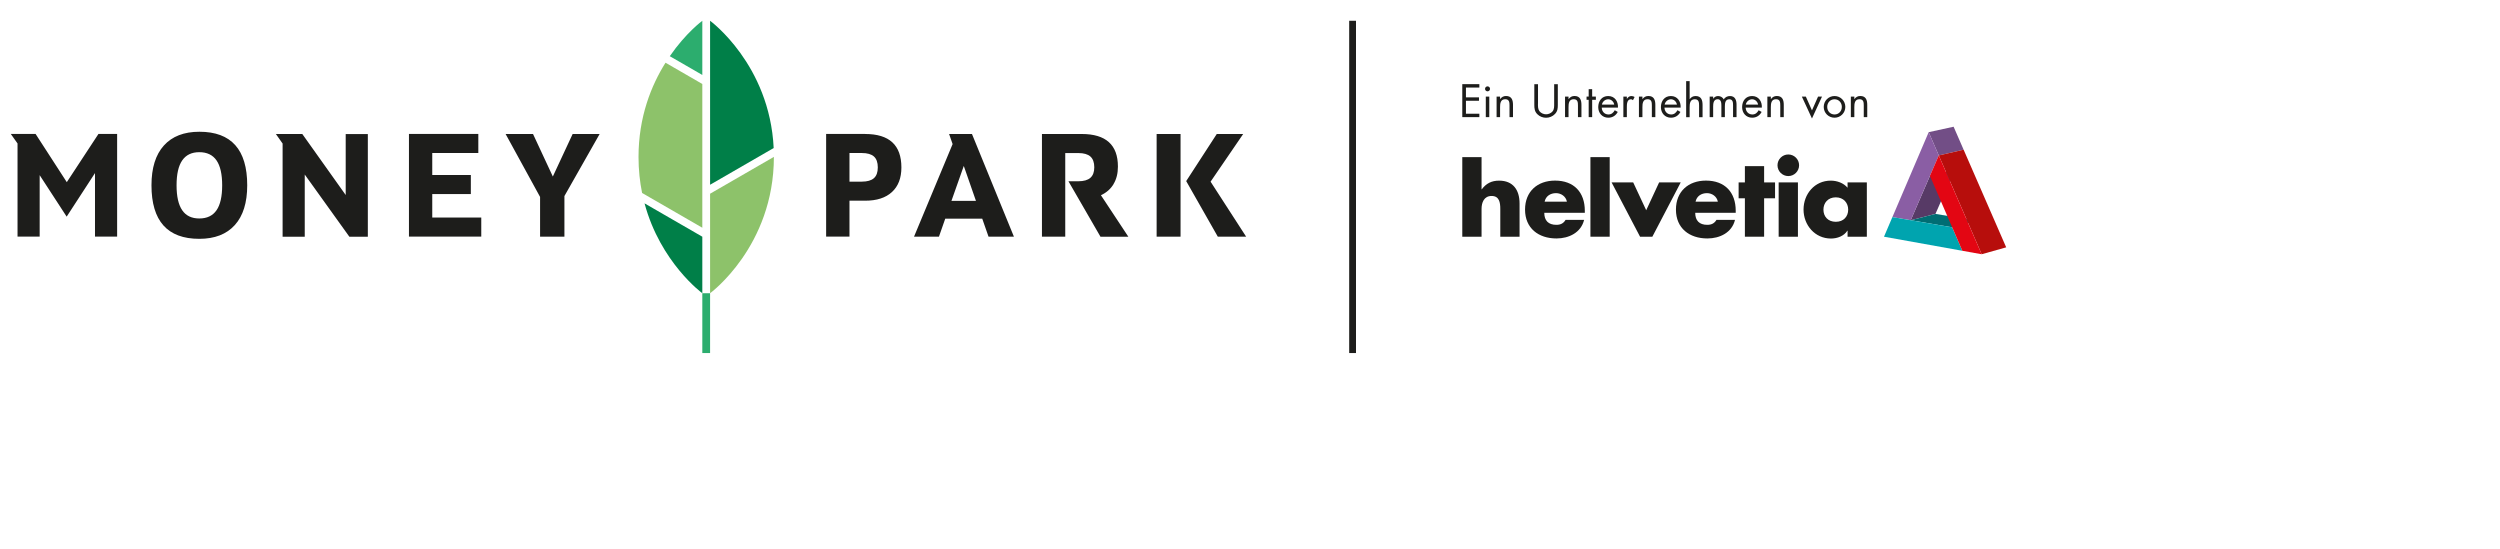 <?xml version="1.0" encoding="UTF-8"?><svg id="Ebene_1" xmlns="http://www.w3.org/2000/svg" viewBox="0 0 60.19 13.21"><path d="M18.627,3.564c-.097-2.015-1.531-3.064-1.531-3.064v3.948l1.531-.884h0Z" style="fill:#007f48; stroke-width:0px;"/><path d="M17.096,4.664v2.396s1.536-1.126,1.536-3.283l-1.536.887h0Z" style="fill:#8dc26a; stroke-width:0px;"/><path d="M15.518,4.896c.383,1.426,1.391,2.164,1.391,2.164v-1.361l-1.391-.803h0Z" style="fill:#007f48; stroke-width:0px;"/><path d="M16.909,1.806V.5s-.394.289-.783.853l.783.452h0Z" style="fill:#2cad6e; stroke-width:0px;"/><path d="M16.909,5.483v-3.461l-.886-.512c-.341.543-.65,1.303-.65,2.27,0,.31.032.599.086.866l1.45.837h0Z" style="fill:#8dc26a; stroke-width:0px;"/><polygon points="17.096 8.5 16.909 8.5 16.909 7.06 17.096 7.06 17.096 8.5 17.096 8.5" style="fill:#2cad6e; stroke-width:0px;"/><path d="M22.907,4.836l.297-.841.293.841h-.59ZM22.85,3.225l.085.244-.929,2.229h.6l.152-.434h.89l.152.434h.611l-1.01-2.472h-.551ZM26.809,4.432c.071-.117.106-.257.106-.422,0-.523-.291-.784-.872-.784h-.957v2.472h.561v-2.013h.314c.132,0,.229.028.291.083.062.055.094.142.094.26,0,.113-.031.197-.094.253-.062.055-.16.083-.291.083h-.237l.771,1.335h.671l-.66-.999c.132-.061.233-.15.304-.267h0ZM27.847,5.698h.576v-2.472h-.576v2.472h0ZM29.146,4.374l.785-1.148h-.636l-.736,1.134.761,1.338h.682l-.856-1.324h0ZM21.04,4.29c-.062.055-.159.083-.291.083h-.297v-.689h.297c.132,0,.229.028.291.083.062.055.094.143.094.263,0,.118-.031.204-.094.26h0ZM20.83,3.225h-.94v2.472h.562v-.865h.378c.278,0,.493-.069.644-.208.152-.139.228-.337.228-.593,0-.537-.291-.805-.872-.805h0ZM13.31,4.25l-.477-1.024h-.66l.83,1.515v.957h.586v-.978l.848-1.494h-.65l-.477,1.024h0ZM8.323,4.695l-1.045-1.469h-.636l.162.23v2.243h.533v-1.497l1.074,1.497h.445v-2.472h-.533v1.469h0ZM1.609,4.387l-.752-1.162H.26l.162.229v2.243h.533v-1.48l.65.999.682-1.049v1.529h.533v-2.472h-.449l-.763,1.162h0ZM5.213,5.062c-.091.132-.229.198-.415.198-.184,0-.321-.066-.411-.198-.091-.132-.136-.332-.136-.6s.045-.469.136-.6c.091-.132.228-.198.411-.198.186,0,.324.066.415.198.091.132.136.332.136.6s-.045.469-.136.6h0ZM4.801,3.172c-.372,0-.657.111-.856.332-.199.221-.298.54-.298.957,0,.859.384,1.289,1.151,1.289.372,0,.657-.111.856-.332.199-.221.298-.54.298-.957,0-.859-.384-1.289-1.151-1.289h0ZM10.407,4.673h.929v-.459h-.929v-.53h1.109v-.459h-1.67v2.472h1.741v-.459h-1.18v-.565h0Z" style="fill:#1d1d1b; stroke-width:0px;"/><path d="M35.67,3.783v.775h.005c.107-.143.237-.209.418-.209.331,0,.492.219.492.55v.8h-.464v-.67c0-.153-.023-.311-.209-.311-.183,0-.242.158-.242.311v.67h-.464v-1.916h.464Z" style="fill:#1d1d1b; stroke-width:0px;"/><path d="M37.725,4.856c-.023-.125-.138-.206-.262-.206-.135,0-.247.071-.275.206h.538ZM38.156,5.123h-.976c0,.188.099.29.291.29.099,0,.171-.033.222-.12h.446c-.074.308-.367.448-.665.448-.433,0-.757-.245-.757-.695,0-.436.298-.698.723-.698.453,0,.716.28.716.726v.049h0Z" style="fill:#1d1d1b; stroke-width:0px;"/><polygon points="38.755 5.699 38.291 5.699 38.291 3.783 38.755 3.783 38.755 5.699 38.755 5.699" style="fill:#1d1d1b; stroke-width:0px;"/><polygon points="39.634 5.062 39.945 4.392 40.465 4.392 39.782 5.699 39.486 5.699 38.801 4.392 39.321 4.392 39.634 5.062 39.634 5.062" style="fill:#1d1d1b; stroke-width:0px;"/><path d="M41.359,4.856c-.023-.125-.138-.206-.262-.206-.135,0-.247.071-.275.206h.537ZM41.79,5.123h-.976c0,.188.099.29.29.29.099,0,.171-.033.222-.12h.446c-.074.308-.367.448-.665.448-.433,0-.757-.245-.757-.695,0-.436.298-.698.723-.698.453,0,.716.28.716.726v.049h0Z" style="fill:#1d1d1b; stroke-width:0px;"/><polygon points="42.473 5.699 42.01 5.699 42.01 4.774 41.859 4.774 41.859 4.392 42.01 4.392 42.01 4 42.473 4 42.473 4.392 42.736 4.392 42.736 4.774 42.473 4.774 42.473 5.699 42.473 5.699" style="fill:#1d1d1b; stroke-width:0px;"/><path d="M43.287,5.699h-.464v-1.307h.464v1.307h0ZM43.315,3.979c0,.143-.117.26-.26.26-.143,0-.26-.117-.26-.26,0-.143.117-.26.26-.26.143,0,.26.117.26.26h0Z" style="fill:#1d1d1b; stroke-width:0px;"/><path d="M43.901,5.047c0,.166.109.293.298.293.188,0,.298-.127.298-.293,0-.161-.11-.296-.298-.296-.189,0-.298.135-.298.296h0ZM44.946,5.699h-.464v-.145h-.005c-.082.13-.242.189-.395.189-.387,0-.66-.324-.66-.698,0-.375.268-.696.655-.696.15,0,.308.056.405.171v-.128h.464v1.307h0Z" style="fill:#1d1d1b; stroke-width:0px;"/><polygon points="46.598 5.15 46.003 5.302 46.465 4.234 47.062 4.092 46.598 5.15 46.598 5.15" style="fill:#573a66; stroke-width:0px;"/><polygon points="46.435 3.182 47.035 3.051 47.276 3.604 46.678 3.742 46.435 3.182 46.435 3.182" style="fill:#724e86; stroke-width:0px;"/><polygon points="45.561 5.227 46.435 3.182 46.678 3.742 46.003 5.302 45.561 5.227 45.561 5.227" style="fill:#8a5ea4; stroke-width:0px;"/><polygon points="46.003 5.302 46.598 5.15 47.594 5.316 47.001 5.473 46.003 5.302 46.003 5.302" style="fill:#006d73; stroke-width:0px;"/><polygon points="47.245 6.038 45.359 5.699 45.561 5.227 47.001 5.473 47.245 6.038 47.245 6.038" style="fill:#00a4af; stroke-width:0px;"/><polygon points="46.678 3.742 47.276 3.604 48.301 5.955 47.711 6.121 46.678 3.742 46.678 3.742" style="fill:#b70e0c; stroke-width:0px;"/><polygon points="46.465 4.234 46.678 3.742 47.711 6.121 47.245 6.038 46.465 4.234 46.465 4.234" style="fill:#e30613; stroke-width:0px;"/><polygon points="35.206 2.026 35.617 2.026 35.617 2.108 35.294 2.108 35.294 2.344 35.608 2.344 35.608 2.426 35.294 2.426 35.294 2.738 35.617 2.738 35.617 2.82 35.206 2.82 35.206 2.026 35.206 2.026" style="fill:#1d1d1b; stroke-width:0px;"/><path d="M35.856,2.82h-.084v-.495h.084v.495h0ZM35.874,2.139c0,.034-.027.06-.06.06-.033,0-.06-.026-.06-.06,0-.033.027-.06.06-.06.033,0,.06.027.06.06h0Z" style="fill:#1d1d1b; stroke-width:0px;"/><path d="M36.116,2.385h.002c.035-.047.08-.074.141-.074.137,0,.168.099.168.215v.294h-.084v-.279c0-.08-.006-.152-.104-.152-.116,0-.123.107-.123.196v.235h-.084v-.495h.084v.06h0Z" style="fill:#1d1d1b; stroke-width:0px;"/><path d="M37.028,2.499c0,.059-.002.126.035.177.035.048.102.076.16.076.057,0,.119-.026.156-.07.042-.051.039-.12.039-.182v-.473h.088v.497c0,.086-.006.155-.069.22-.055.059-.134.091-.214.091-.075,0-.151-.028-.205-.081-.07-.066-.078-.139-.078-.23v-.497h.089v.473h0Z" style="fill:#1d1d1b; stroke-width:0px;"/><path d="M37.764,2.385h.002c.035-.047.08-.074.141-.074.137,0,.168.099.168.215v.294h-.084v-.279c0-.08-.006-.152-.104-.152-.116,0-.123.107-.123.196v.235h-.084v-.495h.084v.06h0Z" style="fill:#1d1d1b; stroke-width:0px;"/><polygon points="38.333 2.82 38.249 2.82 38.249 2.403 38.198 2.403 38.198 2.325 38.249 2.325 38.249 2.147 38.333 2.147 38.333 2.325 38.422 2.325 38.422 2.403 38.333 2.403 38.333 2.82 38.333 2.82" style="fill:#1d1d1b; stroke-width:0px;"/><path d="M38.864,2.519c-.012-.072-.072-.129-.145-.129-.073,0-.14.058-.151.129h.296ZM38.564,2.591c.001.092.066.165.162.165.072,0,.118-.043.151-.102l.072.041c-.047.088-.127.139-.228.139-.147,0-.242-.113-.242-.255,0-.146.085-.267.24-.267.159,0,.243.132.235.279h-.389Z" style="fill:#1d1d1b; stroke-width:0px;"/><path d="M39.168,2.379h.002c.029-.039.055-.067.109-.067.028,0,.052.009.076.023l-.04.077c-.017-.012-.028-.022-.05-.022-.093,0-.097.119-.097.183v.247h-.084v-.495h.084v.054h0Z" style="fill:#1d1d1b; stroke-width:0px;"/><path d="M39.543,2.385h.002c.035-.047.08-.074.141-.074.137,0,.168.099.168.215v.294h-.084v-.279c0-.08-.006-.152-.104-.152-.116,0-.123.107-.123.196v.235h-.084v-.495h.084v.06h0Z" style="fill:#1d1d1b; stroke-width:0px;"/><path d="M40.374,2.519c-.012-.072-.072-.129-.145-.129-.073,0-.14.058-.151.129h.296ZM40.074,2.591c.001.092.066.165.162.165.072,0,.118-.043.15-.102l.072.041c-.047.088-.127.139-.228.139-.147,0-.242-.113-.242-.255,0-.146.085-.267.24-.267.159,0,.243.132.235.279h-.388Z" style="fill:#1d1d1b; stroke-width:0px;"/><path d="M40.68,1.952v.432l.002.002c.035-.047.08-.074.141-.074.137,0,.168.099.168.215v.294h-.084v-.279c0-.08-.006-.152-.104-.152-.116,0-.123.107-.123.196v.235h-.084v-.868h.084Z" style="fill:#1d1d1b; stroke-width:0px;"/><path d="M41.244,2.379h.002c.026-.041.068-.067.119-.067.058,0,.111.031.137.082.03-.055.089-.082.149-.082.126,0,.158.103.158.207v.301h-.084v-.287c0-.064-.004-.143-.09-.143-.097,0-.107.094-.107.168v.262h-.084v-.281c0-.061-.007-.15-.089-.15-.099,0-.109.1-.109.175v.256h-.084v-.495h.084v.054h0Z" style="fill:#1d1d1b; stroke-width:0px;"/><path d="M42.328,2.519c-.012-.072-.072-.129-.145-.129-.073,0-.14.058-.151.129h.296ZM42.029,2.591c.001.092.066.165.162.165.072,0,.118-.043.15-.102l.072.041c-.047.088-.127.139-.228.139-.147,0-.242-.113-.242-.255,0-.146.085-.267.24-.267.159,0,.243.132.235.279h-.388Z" style="fill:#1d1d1b; stroke-width:0px;"/><path d="M42.635,2.385h.002c.035-.047.08-.074.141-.074.137,0,.168.099.168.215v.294h-.084v-.279c0-.08-.006-.152-.104-.152-.116,0-.123.107-.123.196v.235h-.084v-.495h.084v.06h0Z" style="fill:#1d1d1b; stroke-width:0px;"/><polygon points="43.625 2.658 43.772 2.325 43.867 2.325 43.625 2.853 43.381 2.325 43.477 2.325 43.625 2.658 43.625 2.658" style="fill:#1d1d1b; stroke-width:0px;"/><path d="M43.992,2.573c0,.101.072.183.176.183s.176-.082.176-.183c0-.1-.072-.183-.176-.183s-.176.083-.176.183h0ZM43.908,2.574c0-.145.115-.262.26-.262.145,0,.26.117.26.262,0,.145-.116.26-.26.26-.144,0-.26-.115-.26-.26h0Z" style="fill:#1d1d1b; stroke-width:0px;"/><path d="M44.645,2.385h.002c.035-.047.08-.074.141-.074.137,0,.168.099.168.215v.294h-.084v-.279c0-.08-.006-.152-.104-.152-.116,0-.123.107-.123.196v.235h-.084v-.495h.084v.06h0Z" style="fill:#1d1d1b; stroke-width:0px;"/><polygon points="32.647 8.5 32.483 8.5 32.483 .5 32.647 .5 32.647 8.5 32.647 8.5" style="fill:#1d1d1b; stroke-width:0px;"/></svg>